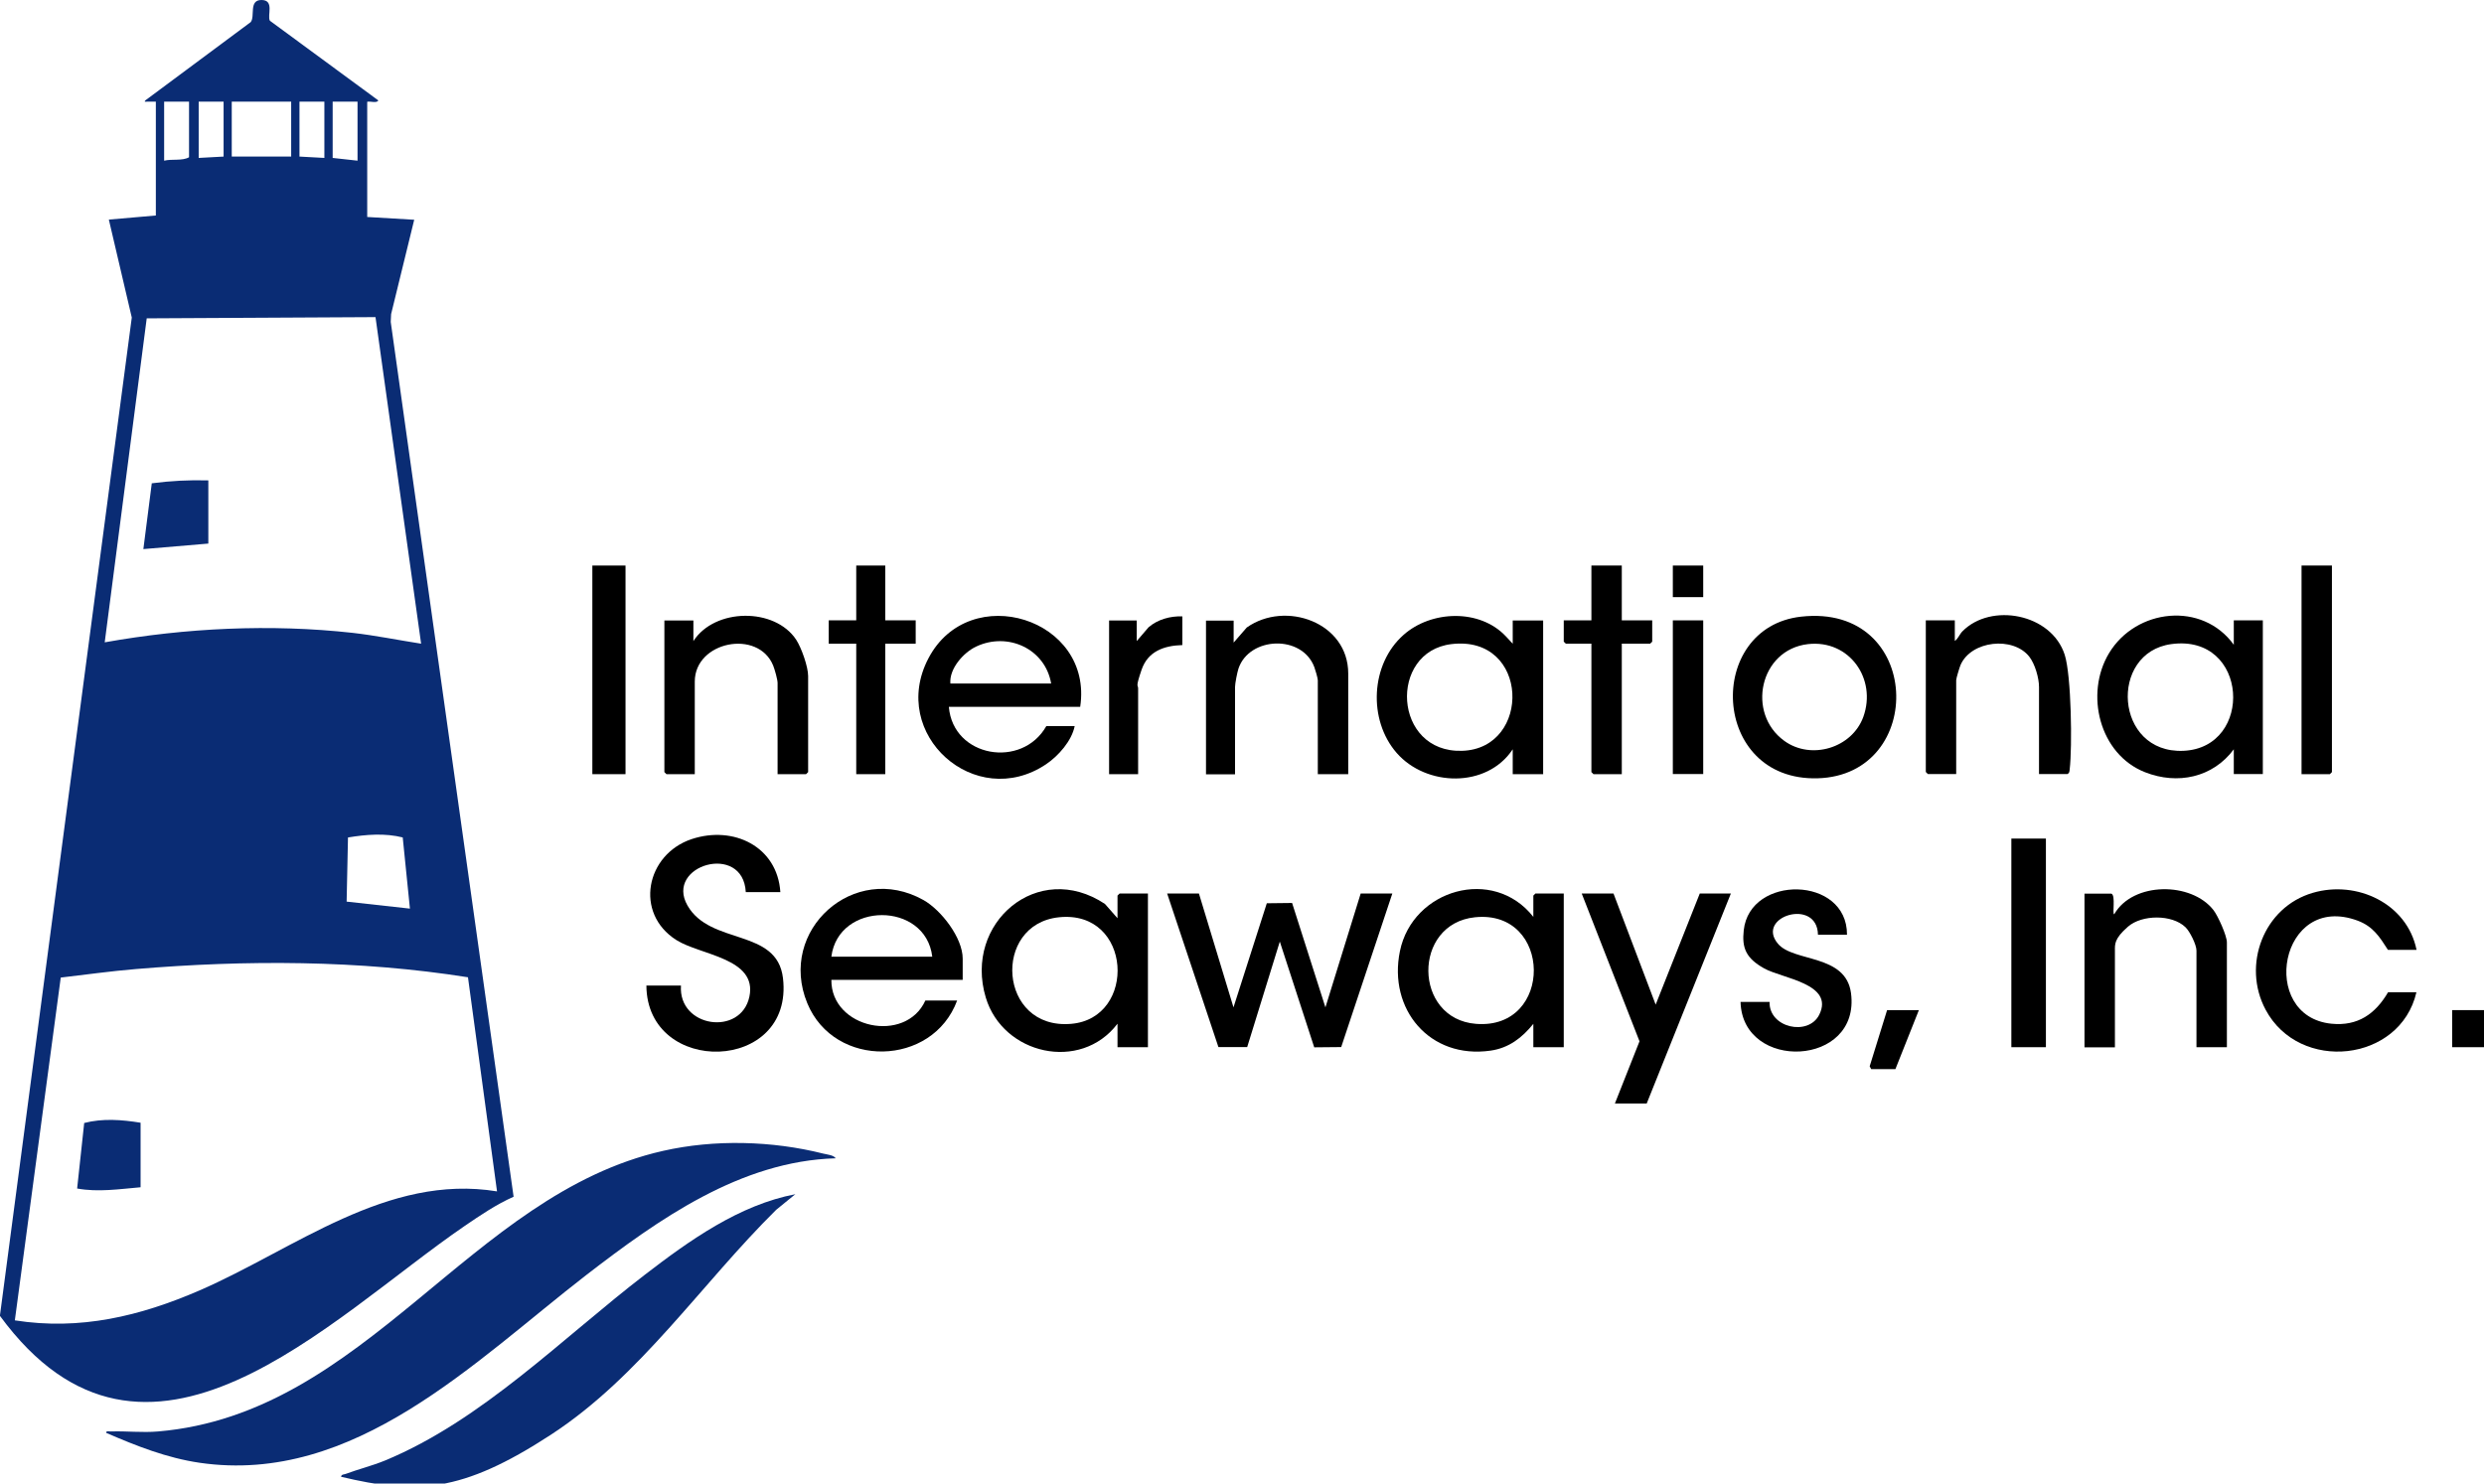 <svg width="77" height="46" viewBox="0 0 77 46" fill="none" xmlns="http://www.w3.org/2000/svg">
<g clip-path="url(#clip0_1976_5039)">
<path d="M37.165 27.706L38.236 31.236L39.269 28.008L40.053 27.999L41.086 31.236L42.179 27.706H43.16L41.575 32.467L40.739 32.475L39.672 29.196L38.661 32.467H37.769L36.18 27.706H37.165Z" fill="black"/>
<path d="M24.19 27.663H23.118C23.037 26.113 20.599 26.828 21.31 28.076C22.021 29.324 24.087 28.77 24.271 30.329C24.618 33.276 20.055 33.382 20.037 30.559H21.109C21.019 31.866 22.968 32.139 23.23 30.904C23.483 29.707 21.704 29.618 20.967 29.149C19.652 28.315 20.025 26.492 21.439 26.019C22.733 25.589 24.1 26.245 24.19 27.667V27.663Z" fill="black"/>
<path d="M46.888 23.239C46.087 24.444 44.21 24.397 43.293 23.345C42.402 22.323 42.483 20.59 43.507 19.687C44.364 18.925 45.868 18.869 46.678 19.73C47.488 20.59 46.803 19.938 46.892 20.006V19.24H47.835V24.005H46.892V23.239H46.888ZM44.994 19.972C43.032 20.206 43.181 23.349 45.324 23.281C47.488 23.213 47.419 19.683 44.994 19.972Z" fill="black"/>
<path d="M34.637 31.747C33.497 33.246 31.089 32.705 30.557 30.929C29.863 28.617 32.177 26.649 34.251 28.029L34.641 28.472V27.769L34.706 27.706H35.584V32.471H34.641V31.747H34.637ZM32.829 28.442C30.742 28.655 30.943 31.938 33.201 31.747C35.258 31.576 35.1 28.208 32.829 28.442Z" fill="black"/>
<path d="M47.531 28.43V27.77L47.595 27.706H48.474V32.471H47.531V31.747C47.184 32.177 46.773 32.496 46.207 32.577C44.317 32.85 43.023 31.291 43.396 29.49C43.79 27.578 46.288 26.85 47.531 28.43ZM45.723 28.442C43.773 28.642 43.807 31.594 45.753 31.747C48.169 31.939 48.127 28.195 45.723 28.442Z" fill="black"/>
<path d="M69.244 20.002V19.236H70.144V24.001H69.244V23.234C68.593 24.112 67.5 24.341 66.493 23.945C65.074 23.388 64.62 21.514 65.374 20.258C66.206 18.869 68.271 18.635 69.248 19.998L69.244 20.002ZM67.307 19.972C65.362 20.236 65.546 23.371 67.68 23.281C69.878 23.188 69.711 19.644 67.307 19.972Z" fill="black"/>
<path d="M33.484 21.918H29.413C29.542 23.485 31.68 23.847 32.434 22.515H33.313C33.223 22.97 32.811 23.439 32.426 23.698C30.232 25.168 27.545 22.77 28.779 20.415C30.052 17.979 33.9 19.176 33.484 21.918ZM32.584 21.194C32.4 20.117 31.239 19.585 30.258 20.049C29.863 20.236 29.422 20.735 29.46 21.194H32.589H32.584Z" fill="black"/>
<path d="M29.842 30.384H25.771C25.758 31.892 28.072 32.377 28.685 31.023H29.67C28.908 33.084 25.865 33.148 25.025 31.108C24.091 28.847 26.478 26.701 28.629 27.91C29.178 28.221 29.842 29.081 29.842 29.724V30.384ZM28.899 29.664C28.693 27.944 25.989 27.948 25.771 29.664H28.899Z" fill="black"/>
<path d="M55.831 19.121C59.606 18.699 59.739 24.043 56.337 24.133C53.02 24.218 52.853 19.453 55.831 19.121ZM56.046 19.972C54.546 20.143 54.126 22.119 55.313 22.974C56.144 23.575 57.408 23.196 57.76 22.229C58.184 21.05 57.327 19.828 56.046 19.972Z" fill="black"/>
<path d="M24.104 24.005V21.177C24.104 21.071 24.014 20.752 23.967 20.637C23.504 19.5 21.537 19.883 21.537 21.135V24.005H20.659L20.595 23.941V19.24H21.494V19.878C22.154 18.852 24.018 18.827 24.683 19.84C24.845 20.091 25.051 20.675 25.051 20.964V23.941L24.987 24.005H24.108H24.104Z" fill="black"/>
<path d="M63.206 24.005V21.301C63.206 21.024 63.082 20.59 62.906 20.364C62.405 19.721 61.098 19.861 60.772 20.624C60.742 20.696 60.639 21.033 60.639 21.088V24.001H59.761L59.697 23.937V19.235H60.596V19.874C60.695 19.81 60.746 19.661 60.832 19.576C61.715 18.678 63.592 19.023 64.003 20.304C64.209 20.952 64.239 23.153 64.157 23.856C64.149 23.92 64.153 23.967 64.089 24.001H63.21L63.206 24.005Z" fill="black"/>
<path d="M69.03 32.471H68.087V29.473C68.087 29.294 67.881 28.877 67.744 28.749C67.328 28.349 66.398 28.357 65.966 28.732C65.533 29.107 65.559 29.285 65.559 29.477V32.475H64.616V27.71H65.451C65.589 27.769 65.469 28.344 65.537 28.349C66.116 27.335 67.933 27.335 68.618 28.225C68.755 28.404 69.03 29.013 69.03 29.222V32.475V32.471Z" fill="black"/>
<path d="M41.793 24.005H40.85V21.092C40.85 21.033 40.773 20.764 40.743 20.688C40.362 19.666 38.725 19.738 38.391 20.73C38.352 20.849 38.284 21.19 38.284 21.305V24.009H37.384V19.244H38.241V19.925L38.648 19.457C39.848 18.61 41.793 19.299 41.793 20.884V24.009V24.005Z" fill="black"/>
<path d="M74.9 29.452H74.022C73.765 29.051 73.563 28.728 73.088 28.549C70.662 27.646 69.994 31.517 72.273 31.743C73.088 31.824 73.632 31.44 74.026 30.768H74.905C74.403 32.939 71.279 33.276 70.23 31.308C69.492 29.929 70.165 28.127 71.695 27.684C73.066 27.284 74.618 28.021 74.909 29.452H74.9Z" fill="black"/>
<path d="M50.016 27.706L51.323 31.151L52.69 27.706H53.654L51.045 34.217H50.059L50.822 32.288L49.031 27.706H50.016Z" fill="black"/>
<path d="M57.254 28.983H56.354C56.333 27.829 54.409 28.417 55.111 29.26C55.596 29.843 57.215 29.571 57.378 30.793C57.682 33.088 54.01 33.233 53.954 31.066H54.854C54.829 31.87 56.054 32.139 56.393 31.466C56.873 30.499 55.244 30.342 54.683 30.026C54.121 29.711 53.993 29.392 54.053 28.847C54.237 27.114 57.263 27.152 57.254 28.983Z" fill="black"/>
<path d="M50.273 17.536V19.235H51.216V19.896L51.152 19.959H50.273V24.005H49.395L49.331 23.941V19.959H48.538L48.474 19.896V19.235H49.331V17.536H50.273Z" fill="black"/>
<path d="M27.442 17.536V19.235H28.385V19.959H27.442V24.005H26.542V19.959H25.689V19.235H26.542V17.536H27.442Z" fill="black"/>
<path d="M63.42 26.002H62.349V32.471H63.42V26.002Z" fill="black"/>
<path d="M19.39 17.536H18.362V24.005H19.39V17.536Z" fill="black"/>
<path d="M72.286 17.536V23.941L72.222 24.005H71.344V17.536H72.286Z" fill="black"/>
<path d="M36.651 19.108V20.002C36.081 20.019 35.584 20.194 35.387 20.768C35.19 21.343 35.28 21.228 35.28 21.343V24.005H34.38V19.24H35.237V19.878L35.601 19.453C35.884 19.206 36.278 19.099 36.651 19.112V19.108Z" fill="black"/>
<path d="M52.797 19.236H51.855V24.001H52.797V19.236Z" fill="black"/>
<path d="M59.482 31.321L58.754 33.152H58.004L57.957 33.063L58.497 31.321H59.482Z" fill="black"/>
<path d="M77 31.321H76.014V32.471H77V31.321Z" fill="black"/>
<path d="M52.797 17.536H51.855V18.516H52.797V17.536Z" fill="black"/>
<path d="M4.831 3.151C4.754 3.151 4.673 3.151 4.595 3.151C4.518 3.151 4.45 3.173 4.51 3.109L7.771 0.686C7.916 0.507 7.702 -0.004 8.109 2.64556e-05C8.516 0.004 8.276 0.481 8.366 0.643L11.726 3.113C11.687 3.211 11.469 3.13 11.383 3.156V6.728L12.84 6.814L12.124 9.739L12.112 9.982L15.921 37.108C15.39 37.343 14.888 37.683 14.408 38.011C10.217 40.877 4.531 46.988 -0.003 40.8L4.085 9.846L3.374 6.809L4.831 6.682V3.151ZM5.86 3.151H5.088V4.982C5.332 4.923 5.654 4.995 5.86 4.876V3.151ZM6.931 3.151H6.159V4.897L6.931 4.855V3.151ZM9.026 3.151H7.184V4.855H9.026V3.151ZM10.055 3.151H9.283V4.855L10.055 4.897V3.151ZM11.083 3.151H10.312V4.897L11.083 4.982V3.151ZM11.64 9.833L4.548 9.871L3.246 19.917C5.752 19.47 8.388 19.342 10.929 19.623C11.64 19.704 12.347 19.849 13.054 19.959L11.64 9.833ZM12.489 25.968C11.932 25.828 11.349 25.875 10.787 25.968L10.745 27.957L12.707 28.174L12.484 25.968H12.489ZM14.507 30.303C11.126 29.767 7.621 29.762 4.21 30.048C3.434 30.112 2.659 30.222 1.883 30.312L0.46 40.941C2.487 41.26 4.347 40.809 6.185 40.013C9.129 38.735 12 36.384 15.407 36.942L14.507 30.308V30.303Z" fill="#0A2C74"/>
<path d="M25.904 35.916C22.956 36.001 20.415 37.807 18.173 39.536C14.724 42.202 10.987 46.056 6.188 45.357C5.172 45.208 4.221 44.833 3.291 44.429C3.282 44.356 3.39 44.39 3.441 44.386C3.912 44.369 4.409 44.429 4.898 44.386C11.36 43.841 14.548 37.044 20.552 35.686C22.146 35.324 23.937 35.371 25.522 35.771C25.642 35.801 25.844 35.814 25.908 35.92L25.904 35.916Z" fill="#0A2C74"/>
<path d="M24.661 37.023L24.061 37.513C21.734 39.812 19.857 42.674 17.076 44.488C14.295 46.302 12.89 46.341 10.572 45.791C10.584 45.711 10.662 45.723 10.717 45.702C11.116 45.553 11.523 45.455 11.93 45.289C14.947 44.041 17.441 41.482 19.999 39.519C21.379 38.458 22.917 37.36 24.661 37.028V37.023Z" fill="#0A2C74"/>
<path d="M4.358 34.813V36.814C3.707 36.87 3.042 36.972 2.391 36.853L2.61 34.821C3.184 34.672 3.78 34.719 4.358 34.813Z" fill="#0A2C74"/>
<path d="M6.458 14.896V16.855L4.444 17.026L4.705 14.986C5.288 14.909 5.871 14.879 6.458 14.896Z" fill="#0A2C74"/>
</g>
<defs>
<clipPath id="clip0_1976_5039">
<rect width="77" height="46" fill="white"/>
</clipPath>
</defs>
</svg>
